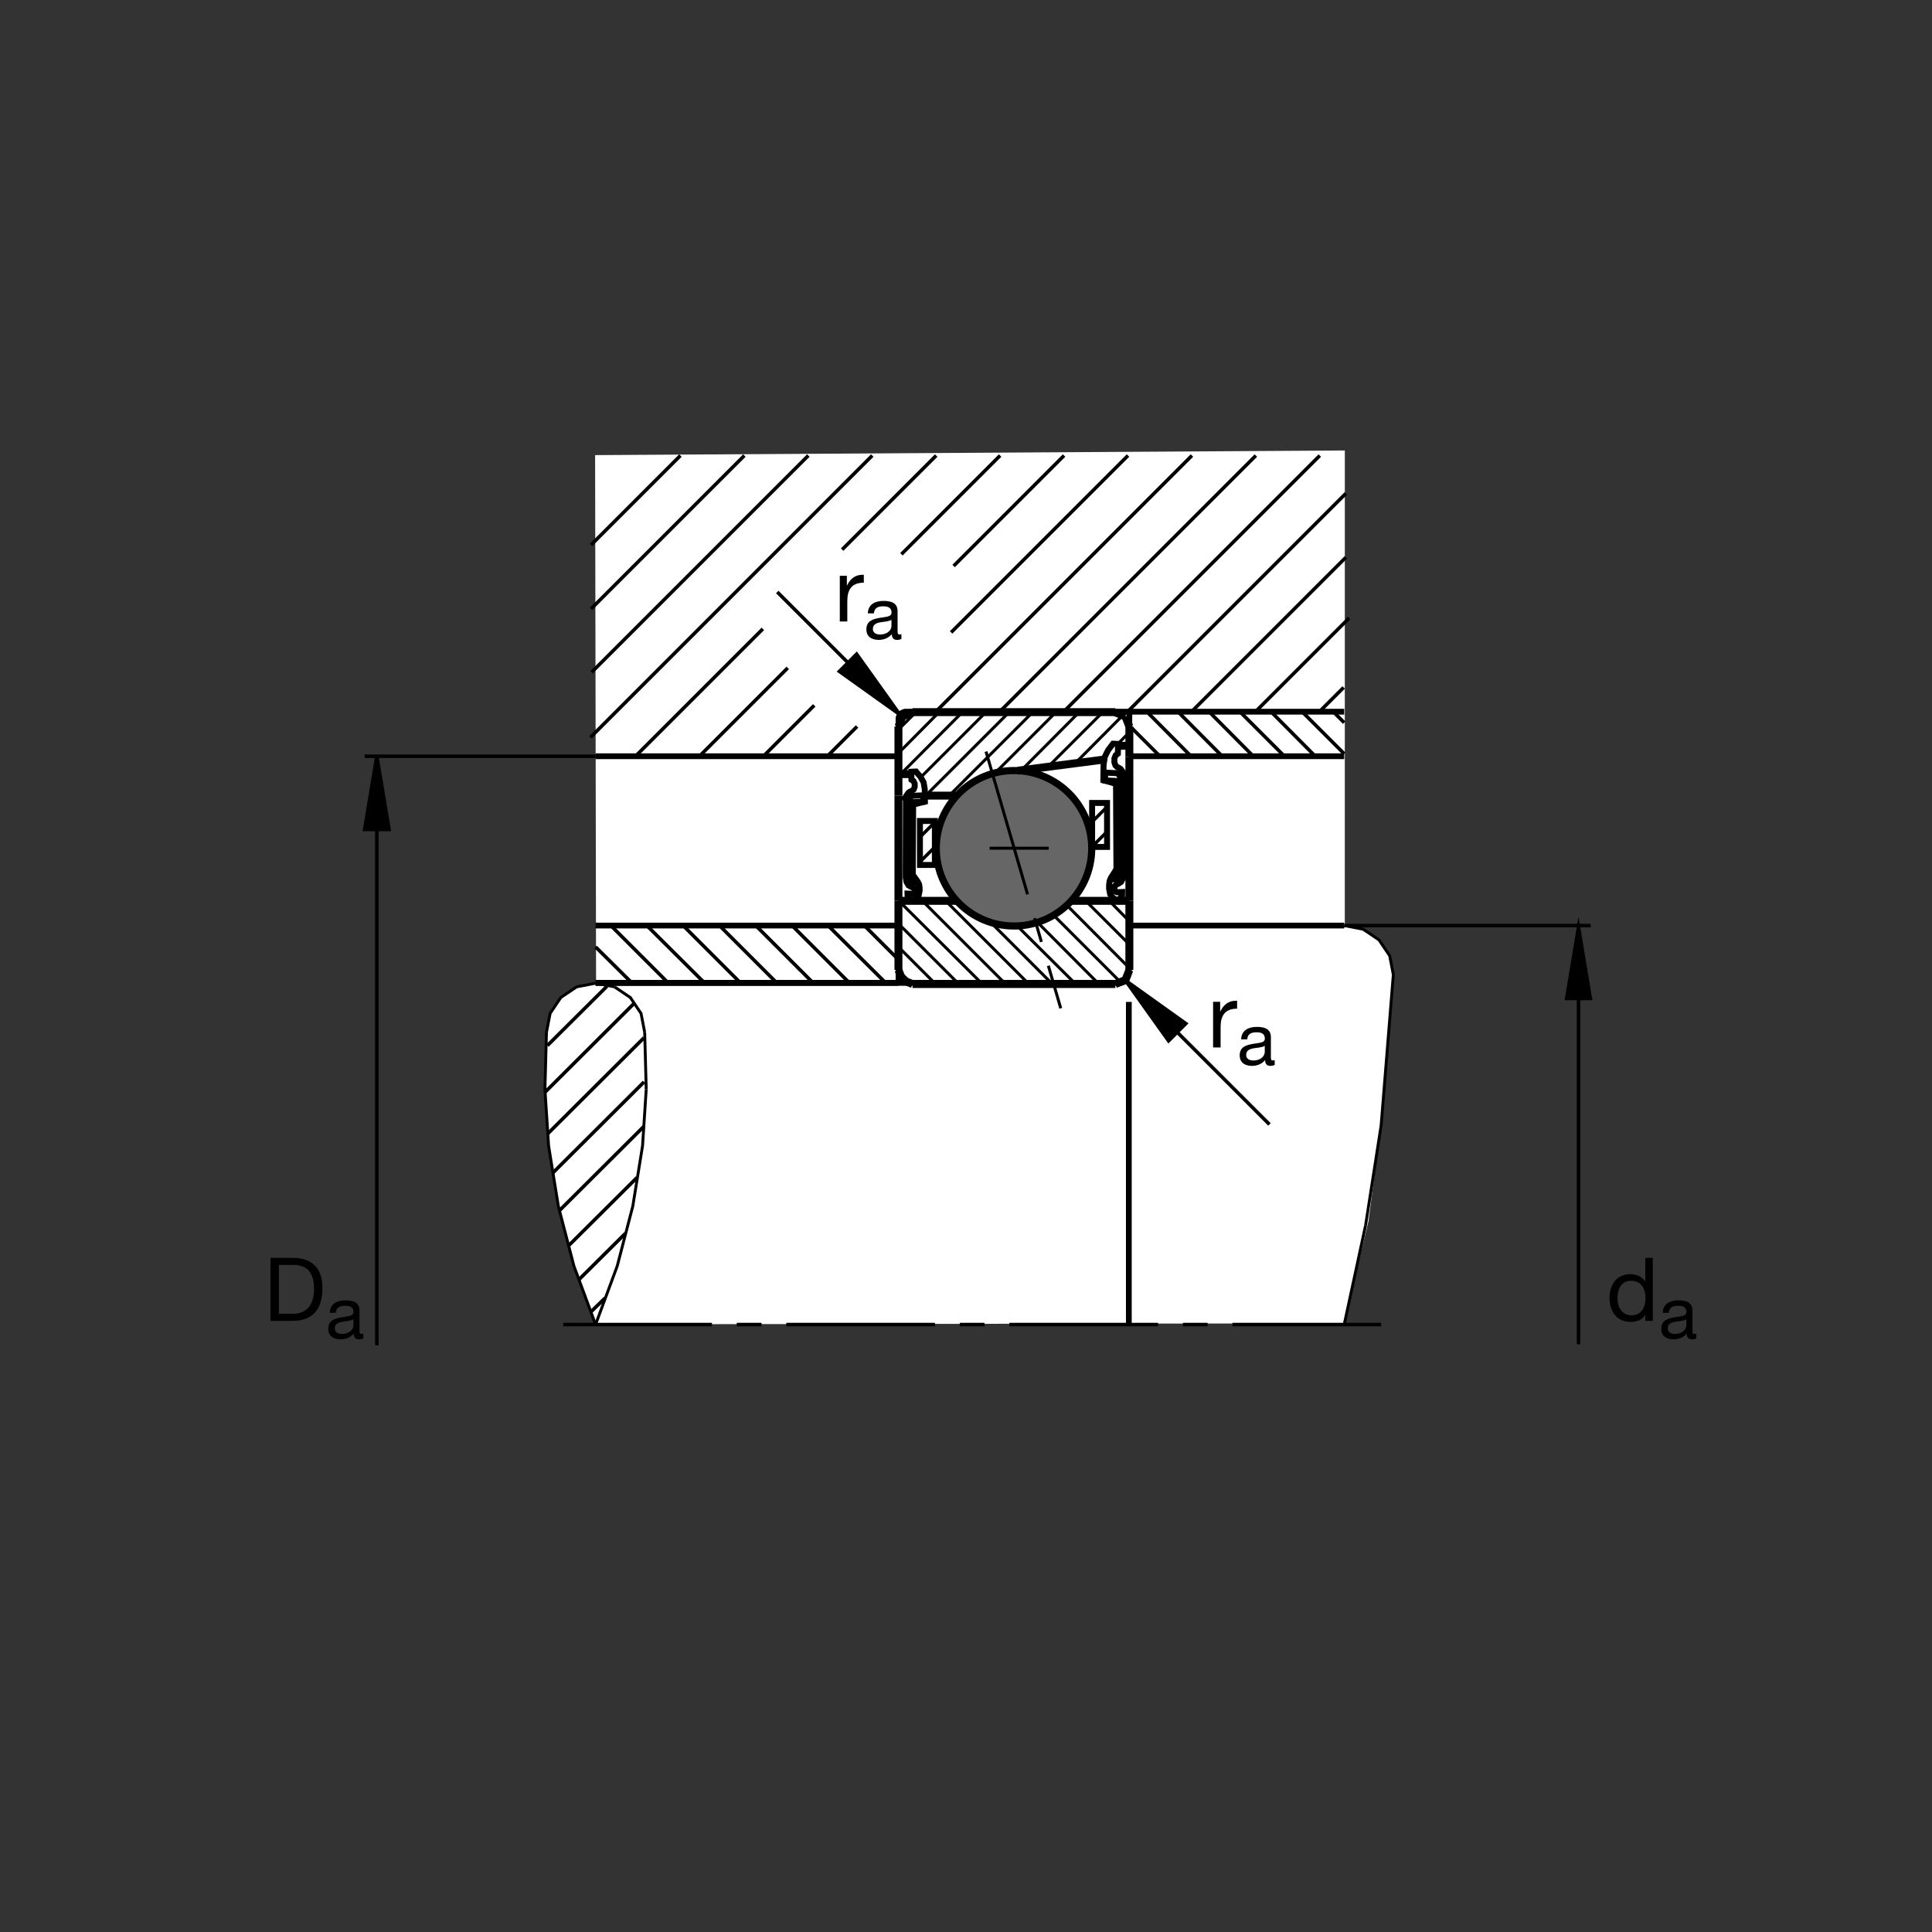 <?xml version="1.0" encoding="utf-8"?>
<!-- Generator: Adobe Illustrator 22.1.0, SVG Export Plug-In . SVG Version: 6.00 Build 0)  -->
<svg version="1.1" id="Ebene_1" xmlns="http://www.w3.org/2000/svg" xmlns:xlink="http://www.w3.org/1999/xlink" x="0px" y="0px"
	 viewBox="0 0 779.526 779.526" style="enable-background:new 0 0 779.526 779.526;" xml:space="preserve">
<rect x="0" y="0" width="779.526" height="779.526" fill="#333333" stroke="none"/>
<style type="text/css">
	.st0{fill:#FFFFFF;}
	.st1{fill:none;}
	.st2{fill:none;stroke:#000000;stroke-width:1.165;stroke-miterlimit:10;}
	.st3{fill:none;stroke:#000000;stroke-width:1.417;stroke-miterlimit:10;stroke-dasharray:60,10,10,10;}
	.st4{fill:none;stroke:#000000;stroke-width:1.165;stroke-miterlimit:10.433;}
	.st5{fill:none;stroke:#000000;stroke-width:2.329;stroke-miterlimit:10;}
	.st6{fill:#666666;}
	.st7{fill:none;stroke:#000000;stroke-width:2.88;stroke-miterlimit:3.864;}
	.st8{fill:none;stroke:#000000;stroke-width:2.401;stroke-miterlimit:3.864;}
	.st9{fill:none;stroke:#000000;stroke-width:1.334;stroke-miterlimit:3.864;}
	.st10{fill:none;stroke:#000000;stroke-width:3.2;stroke-miterlimit:10;}
	.st11{fill:none;stroke:#000000;stroke-width:1.2;stroke-miterlimit:10.433;stroke-dasharray:60,10,10,10;}
	.st12{fill:none;stroke:#000000;stroke-width:1.2;stroke-miterlimit:10;stroke-dasharray:60,10,10,10;}
	.st13{fill:none;stroke:#000000;stroke-width:1.2;stroke-miterlimit:10;}
	.st14{fill:none;stroke:#000000;stroke-width:1.417;stroke-miterlimit:3.864;}
	.st15{fill:none;stroke:#000000;stroke-width:1.417;stroke-miterlimit:10;}
	.st16{stroke:#000000;stroke-width:1.165;stroke-miterlimit:10;}
	.st17{stroke:#000000;stroke-width:1.417;stroke-miterlimit:10;}
</style>
<polygon class="st0" points="240.114,183.63 542.612,181.755 542.602,373.474 550.112,374.958 556.362,379.099 560.815,385.661 
	562.221,393.471 557.378,452.612 552.163,492.7 542.299,533.94 240.349,534.331 231.772,511.352 228.786,500.034 224.621,481.899 
	222.138,467.192 220.72,453.354 220.061,435.883 220.258,422.319 220.522,416.518 221.984,409.047 226.301,402.749 233.005,398.159 
	240.505,396.743 240.114,183.63 "/>
<polygon class="st1" points="0,0 779.526,0 779.526,779.526 0,779.526 0,0 "/>
<polyline class="st2" points="240.305,396.704 232.673,398.178 226.271,402.485 221.965,408.891 220.488,416.518 "/>
<polyline class="st2" points="562.182,393.256 560.708,385.628 556.391,379.226 549.995,374.919 542.358,373.443 "/>
<polyline class="st2" points="260.122,416.518 258.645,408.891 254.338,402.485 247.937,398.178 "/>
<line class="st2" x1="247.937" y1="398.178" x2="240.305" y2="396.704"/>
<line class="st3" x1="557.26" y1="534.438" x2="217.492" y2="534.438"/>
<polyline class="st2" points="240.305,534.438 249.045,510.805 255.322,486.684 259.26,462.309 260.737,439.536 "/>
<line class="st2" x1="260.737" y1="439.536" x2="260.122" y2="416.518"/>
<polyline class="st2" points="562.182,393.256 557.26,454.067 550.981,494.438 "/>
<line class="st2" x1="550.981" y1="494.438" x2="542.358" y2="534.438"/>
<polyline class="st4" points="240.305,534.438 231.564,510.805 225.288,486.684 221.35,462.309 219.873,439.536 220.488,416.518 "/>
<line class="st5" x1="240.305" y1="396.582" x2="362.534" y2="396.582"/>
<line class="st5" x1="362.534" y1="396.582" x2="362.534" y2="373.443"/>
<line class="st5" x1="542.358" y1="305.127" x2="455.464" y2="305.127"/>
<path class="st5" d="M455.464,373.443v18.833c0,0-0.195,0.938-0.332,1.533l-0.44,0.981l-0.82,1.153l-1.26,0.546l-1.69,0.107"/>
<line class="st5" x1="362.534" y1="305.127" x2="240.305" y2="305.127"/>
<line class="st5" x1="455.668" y1="287.193" x2="455.639" y2="305.09"/>
<line class="st5" x1="362.534" y1="373.443" x2="240.305" y2="373.443"/>
<line class="st5" x1="450.971" y1="396.582" x2="240.305" y2="396.582"/>
<line class="st5" x1="455.464" y1="373.443" x2="542.358" y2="373.443"/>
<line class="st5" x1="455.464" y1="404.253" x2="455.464" y2="534.438"/>
<polyline class="st5" points="362.534,305.127 362.534,289.946 362.563,289.565 362.739,289.046 363.1,288.403 363.647,287.8 
	364.37,287.417 365.053,287.158 542.358,287.158 "/>
<path class="st6" d="M377.768,342.263c0-17.322,14.043-31.36,31.357-31.36c17.324,0,31.368,14.038,31.368,31.36
	c0,17.319-14.043,31.36-31.368,31.36C391.811,373.623,377.768,359.582,377.768,342.263L377.768,342.263z"/>
<path class="st7" d="M377.768,342.263c0-17.322,14.043-31.36,31.357-31.36c17.324,0,31.368,14.038,31.368,31.36
	c0,17.319-14.043,31.36-31.368,31.36C391.811,373.623,377.768,359.582,377.768,342.263L377.768,342.263z"/>
<polygon class="st8" points="371.176,331.25 377.202,331.25 377.202,348.991 371.176,348.991 371.176,331.25 "/>
<polygon class="st8" points="440.649,323.972 446.674,323.972 446.674,341.716 440.649,341.716 440.649,323.972 "/>
<line class="st9" x1="440.668" y1="341.577" x2="446.733" y2="335.512"/>
<line class="st9" x1="440.668" y1="331.574" x2="446.733" y2="325.51"/>
<line class="st9" x1="371.196" y1="347.754" x2="377.26" y2="341.687"/>
<line class="st9" x1="371.196" y1="337.751" x2="377.26" y2="331.687"/>
<line class="st10" x1="450.004" y1="397.036" x2="368.188" y2="397.036"/>
<polyline class="st10" points="368.188,397.036 364.116,395.434 362.504,391.362 "/>
<line class="st10" x1="362.504" y1="391.362" x2="362.504" y2="363.471"/>
<line class="st10" x1="431.958" y1="363.471" x2="455.678" y2="363.471"/>
<line class="st10" x1="455.678" y1="363.471" x2="455.678" y2="391.362"/>
<polyline class="st10" points="455.678,391.362 454.077,395.434 450.004,397.036 "/>
<line class="st10" x1="451.118" y1="300.927" x2="455.678" y2="300.883"/>
<line class="st10" x1="450.004" y1="287.331" x2="368.188" y2="287.331"/>
<line class="st10" x1="367.749" y1="312.336" x2="362.504" y2="312.336"/>
<line class="st10" x1="362.504" y1="363.471" x2="386.079" y2="363.471"/>
<line class="st10" x1="455.678" y1="305.349" x2="455.678" y2="363.471"/>
<line class="st10" x1="362.504" y1="363.471" x2="362.504" y2="321.02"/>
<line class="st10" x1="362.504" y1="321.02" x2="362.504" y2="293.132"/>
<polyline class="st10" points="362.504,293.132 364.116,289.06 368.188,287.456 "/>
<line class="st10" x1="450.004" y1="287.456" x2="454.077" y2="289.06"/>
<line class="st10" x1="454.077" y1="289.06" x2="455.678" y2="293.132"/>
<line class="st10" x1="455.678" y1="293.132" x2="455.678" y2="305.349"/>
<line class="st11" x1="397.836" y1="303.24" x2="427.993" y2="406.84"/>
<line class="st12" x1="399.282" y1="342.238" x2="423.159" y2="342.238"/>
<polygon class="st8" points="365.043,322.082 365.512,322.69 365.434,351.748 365.454,354.141 365.757,355.844 366.586,357.224 
	367.71,357.871 368.315,357.993 368.891,358.52 369.077,359.451 368.774,360.302 368.178,360.63 366.167,360.547 366.225,362.615 
	366.889,362.576 367.543,363.508 369.546,362.534 370.649,361.318 371.059,359.372 371.03,358.034 370.835,356.816 370.346,355.803 
	368.286,352.924 368.286,351.628 368.393,324.638 373.198,323.462 373.12,318.393 372.651,315.637 371.44,313.486 369.575,311.298 
	367.71,311.379 367.758,314.624 368.559,315.11 369.057,316.164 369.077,317.419 368.667,318.516 367.924,319.124 367.514,319.245 
	366.772,319.651 366.147,320.381 365.043,322.082 365.043,322.082 "/>
<polygon class="st8" points="368.315,321.069 367.465,321.435 366.831,322.448 366.606,323.745 366.528,351.709 366.586,355.561 
	367.192,356.372 369.546,356.34 368.315,354.384 368.286,351.628 368.364,323.664 372.543,323.503 372.514,320.908 368.335,321.069 
	368.315,321.069 "/>
<line class="st10" x1="385.786" y1="321.02" x2="373.208" y2="321.02"/>
<polygon class="st8" points="453.969,313.169 453.471,313.908 453.559,349.219 453.53,352.126 453.198,354.196 452.309,355.871 
	451.098,356.66 450.454,356.806 449.829,357.448 449.624,358.581 449.946,359.616 450.6,360.007 452.758,359.912 452.7,362.424 
	451.987,362.375 451.274,363.508 449.116,362.324 447.934,360.847 447.485,358.481 447.514,356.855 447.729,355.378 
	448.257,354.145 450.483,350.647 450.483,349.072 450.356,316.272 445.18,314.844 445.268,308.686 445.776,305.335 447.075,302.724 
	449.086,300.064 451.098,300.161 451.04,304.104 450.18,304.694 449.653,305.976 449.624,307.503 450.063,308.833 450.864,309.572 
	451.303,309.719 452.104,310.212 452.788,311.098 453.969,313.169 453.969,313.169 "/>
<polygon class="st8" points="450.454,311.939 451.362,312.38 452.046,313.613 452.28,315.188 452.378,349.17 452.309,353.85 
	451.665,354.836 449.116,354.797 450.454,352.422 450.483,349.072 450.385,315.09 445.893,314.892 445.922,311.74 450.415,311.939 
	450.454,311.939 "/>
<line class="st10" x1="410.639" y1="310.962" x2="445.6" y2="306.443"/>
<line class="st13" x1="443.364" y1="397.036" x2="418.608" y2="372.153"/>
<line class="st13" x1="425.229" y1="369.389" x2="452.378" y2="396.543"/>
<line class="st13" x1="455.708" y1="390.62" x2="430.512" y2="365.305"/>
<line class="st13" x1="438.061" y1="363.471" x2="455.708" y2="381.118"/>
<line class="st13" x1="455.708" y1="371.74" x2="447.563" y2="363.471"/>
<line class="st13" x1="415.112" y1="397.036" x2="381.411" y2="363.337"/>
<line class="st13" x1="372.163" y1="363.471" x2="405.727" y2="397.036"/>
<line class="st13" x1="396.352" y1="397.036" x2="362.661" y2="363.471"/>
<line class="st13" x1="362.543" y1="372.727" x2="386.85" y2="397.036"/>
<line class="st13" x1="377.475" y1="397.036" x2="362.543" y2="382.107"/>
<line class="st13" x1="362.543" y1="391.606" x2="367.973" y2="397.036"/>
<line class="st13" x1="399.497" y1="371.919" x2="424.614" y2="397.036"/>
<line class="st13" x1="433.989" y1="397.036" x2="410.375" y2="373.542"/>
<line class="st13" x1="362.504" y1="303.867" x2="378.921" y2="287.331"/>
<line class="st13" x1="388.296" y1="287.331" x2="363.422" y2="312.331"/>
<line class="st13" x1="371.44" y1="313.689" x2="397.797" y2="287.331"/>
<line class="st13" x1="407.182" y1="287.331" x2="373.491" y2="321.02"/>
<line class="st13" x1="383.198" y1="320.813" x2="416.684" y2="287.331"/>
<line class="st13" x1="426.059" y1="287.331" x2="401.84" y2="311.55"/>
<line class="st13" x1="412.075" y1="310.815" x2="435.434" y2="287.331"/>
<line class="st13" x1="444.946" y1="287.331" x2="422.983" y2="309.287"/>
<line class="st13" x1="434.018" y1="307.761" x2="453.208" y2="288.443"/>
<line class="st13" x1="455.678" y1="295.476" x2="451.059" y2="300.092"/>
<line class="st13" x1="369.546" y1="287.331" x2="362.504" y2="294.365"/>
<line class="st14" x1="429.331" y1="183.801" x2="384.77" y2="228.364"/>
<line class="st14" x1="328.533" y1="284.599" x2="308.003" y2="305.127"/>
<line class="st14" x1="362.534" y1="387.226" x2="348.745" y2="373.443"/>
<line class="st14" x1="334.099" y1="373.443" x2="357.361" y2="396.582"/>
<line class="st14" x1="342.714" y1="396.582" x2="319.575" y2="373.443"/>
<line class="st14" x1="304.926" y1="373.443" x2="328.066" y2="396.582"/>
<line class="st14" x1="313.42" y1="396.582" x2="290.28" y2="373.443"/>
<line class="st14" x1="275.632" y1="373.443" x2="298.771" y2="396.582"/>
<line class="st14" x1="284.248" y1="396.582" x2="260.983" y2="373.443"/>
<line class="st14" x1="246.459" y1="373.443" x2="269.599" y2="396.582"/>
<line class="st14" x1="254.953" y1="396.582" x2="240.305" y2="382.058"/>
<line class="st14" x1="468.022" y1="305.127" x2="455.464" y2="292.573"/>
<line class="st14" x1="462.729" y1="287.158" x2="480.571" y2="305.127"/>
<line class="st14" x1="493.129" y1="305.127" x2="475.278" y2="287.158"/>
<line class="st14" x1="487.836" y1="287.158" x2="505.678" y2="305.127"/>
<line class="st14" x1="518.237" y1="305.127" x2="500.268" y2="287.158"/>
<line class="st14" x1="512.827" y1="287.158" x2="530.668" y2="305.127"/>
<line class="st14" x1="542.358" y1="304.143" x2="525.375" y2="287.158"/>
<line class="st14" x1="537.935" y1="287.158" x2="542.358" y2="291.587"/>
<line class="st14" x1="259.87" y1="418.686" x2="220.856" y2="457.583"/>
<line class="st14" x1="403.53" y1="183.801" x2="363.706" y2="223.63"/>
<line class="st14" x1="317.841" y1="269.492" x2="282.207" y2="305.127"/>
<line class="st14" x1="377.739" y1="183.801" x2="339.783" y2="221.755"/>
<line class="st14" x1="307.795" y1="253.74" x2="256.409" y2="305.127"/>
<line class="st14" x1="351.936" y1="183.801" x2="238.244" y2="297.495"/>
<line class="st14" x1="326.14" y1="183.801" x2="238.699" y2="271.24"/>
<line class="st14" x1="300.341" y1="183.801" x2="238.496" y2="245.649"/>
<line class="st14" x1="274.543" y1="183.801" x2="238.496" y2="219.851"/>
<line class="st14" x1="455.132" y1="183.801" x2="383.754" y2="255.171"/>
<line class="st14" x1="480.922" y1="183.801" x2="377.729" y2="286.995"/>
<line class="st14" x1="506.723" y1="183.801" x2="403.53" y2="286.995"/>
<line class="st14" x1="532.514" y1="183.801" x2="429.331" y2="286.995"/>
<line class="st14" x1="543.022" y1="199.099" x2="455.122" y2="286.995"/>
<line class="st14" x1="543.052" y1="224.863" x2="480.922" y2="286.995"/>
<line class="st14" x1="544.35" y1="249.365" x2="506.723" y2="286.995"/>
<line class="st14" x1="542.143" y1="277.368" x2="532.514" y2="286.995"/>
<line class="st14" x1="345.81" y1="293.12" x2="333.879" y2="305.048"/>
<line class="st14" x1="259.87" y1="436.547" x2="222.902" y2="473.393"/>
<line class="st14" x1="259.87" y1="454.409" x2="225.737" y2="488.422"/>
<line class="st14" x1="256.995" y1="475.151" x2="229.455" y2="502.563"/>
<line class="st14" x1="252.321" y1="497.68" x2="233.613" y2="516.264"/>
<line class="st14" x1="244.147" y1="523.716" x2="238.425" y2="529.311"/>
<line class="st14" x1="255.998" y1="404.702" x2="219.78" y2="440.805"/>
<line class="st14" x1="244.919" y1="397.924" x2="220.856" y2="421.86"/>
<line class="st15" x1="542.358" y1="373.443" x2="641.821" y2="373.443"/>
<line class="st15" x1="636.899" y1="373.443" x2="636.899" y2="542.378"/>
<polygon class="st16" points="636.899,373.443 631.967,402.983 641.821,402.983 636.899,373.443 636.899,373.443 "/>
<polygon class="st17" points="152.05,542.807 152.05,305.127 147.128,334.668 156.975,334.668 152.05,305.127 152.05,542.807 "/>
<line class="st15" x1="147.128" y1="305.127" x2="240.305" y2="305.127"/>
<polygon class="st17" points="512.202,453.686 454.096,395.581 471.499,419.956 478.461,412.993 454.096,395.581 512.202,453.686 
	"/>
<polygon class="st17" points="313.611,238.864 363.042,288.293 345.632,263.923 338.669,270.886 363.042,288.293 313.611,238.864 
	"/>
<g>
	<path d="M109.144,507.515h8.729c7.838,0,12.221,3.919,12.221,12.114c0,8.516-3.741,13.325-12.221,13.325h-8.729V507.515z
		 M112.528,530.104h5.63c2.316,0,8.551-0.641,8.551-10.012c0-6.057-2.245-9.727-8.48-9.727h-5.701V530.104z"/>
</g>
<g>
	<path d="M146.597,539.986c-0.436,0.262-0.988,0.407-1.773,0.407c-1.279,0-2.093-0.698-2.093-2.325
		c-1.366,1.599-3.198,2.325-5.29,2.325c-2.732,0-4.971-1.221-4.971-4.215c0-3.401,2.529-4.127,5.087-4.622
		c2.732-0.523,5.058-0.349,5.058-2.209c0-2.151-1.773-2.5-3.343-2.5c-2.093,0-3.633,0.64-3.75,2.849h-2.471
		c0.145-3.721,3.023-5.029,6.366-5.029c2.703,0,5.639,0.611,5.639,4.128v7.732c0,1.163,0,1.686,0.785,1.686
		c0.203,0,0.436-0.029,0.756-0.145V539.986z M142.585,532.283c-0.959,0.698-2.82,0.727-4.476,1.017
		c-1.628,0.291-3.023,0.872-3.023,2.703c0,1.628,1.395,2.209,2.907,2.209c3.256,0,4.593-2.035,4.593-3.401V532.283z"/>
</g>
<g>
	<path d="M666.871,532.954h-3.029v-2.494h-0.071c-0.998,2.031-3.349,2.922-5.879,2.922c-5.665,0-8.48-4.489-8.48-9.691
		c0-5.202,2.779-9.584,8.409-9.584c1.888,0,4.596,0.713,5.95,2.886h0.071v-9.477h3.029V532.954z M658.32,530.709
		c4.062,0,5.629-3.492,5.629-6.948c0-3.634-1.639-6.983-5.808-6.983c-4.133,0-5.522,3.527-5.522,7.126
		C652.619,527.36,654.4,530.709,658.32,530.709z"/>
</g>
<g>
	<path d="M684.417,539.986c-0.436,0.262-0.988,0.407-1.773,0.407c-1.279,0-2.093-0.698-2.093-2.325
		c-1.366,1.599-3.198,2.325-5.291,2.325c-2.732,0-4.97-1.221-4.97-4.215c0-3.401,2.529-4.127,5.087-4.622
		c2.733-0.523,5.058-0.349,5.058-2.209c0-2.151-1.773-2.5-3.343-2.5c-2.093,0-3.633,0.64-3.75,2.849h-2.471
		c0.146-3.721,3.023-5.029,6.366-5.029c2.703,0,5.639,0.611,5.639,4.128v7.732c0,1.163,0,1.686,0.785,1.686
		c0.203,0,0.436-0.029,0.756-0.145V539.986z M680.405,532.283c-0.959,0.698-2.82,0.727-4.476,1.017
		c-1.628,0.291-3.023,0.872-3.023,2.703c0,1.628,1.395,2.209,2.907,2.209c3.256,0,4.593-2.035,4.593-3.401V532.283z"/>
</g>
<g>
	<path d="M338.843,232.329h2.85v3.884h0.072c1.461-2.957,3.491-4.418,6.769-4.311v3.207c-4.881,0-6.663,2.779-6.663,7.447v8.195
		h-3.029V232.329z"/>
</g>
<g>
	<path d="M363.696,257.776c-0.436,0.262-0.988,0.407-1.773,0.407c-1.279,0-2.093-0.698-2.093-2.325
		c-1.366,1.599-3.197,2.325-5.29,2.325c-2.733,0-4.971-1.221-4.971-4.215c0-3.401,2.529-4.127,5.087-4.622
		c2.732-0.523,5.058-0.349,5.058-2.209c0-2.151-1.773-2.5-3.343-2.5c-2.093,0-3.634,0.64-3.75,2.849h-2.471
		c0.145-3.721,3.023-5.029,6.366-5.029c2.703,0,5.639,0.611,5.639,4.128v7.732c0,1.163,0,1.686,0.785,1.686
		c0.203,0,0.436-0.029,0.756-0.146V257.776z M359.685,250.073c-0.959,0.698-2.82,0.727-4.477,1.017
		c-1.628,0.291-3.023,0.872-3.023,2.703c0,1.628,1.395,2.209,2.907,2.209c3.256,0,4.593-2.035,4.593-3.401V250.073z"/>
</g>
<g>
	<path d="M489.463,404.202h2.85v3.884h0.071c1.461-2.957,3.491-4.418,6.769-4.311v3.207c-4.881,0-6.663,2.779-6.663,7.447v8.195
		h-3.029V404.202z"/>
</g>
<g>
	<path d="M514.319,429.654c-0.436,0.262-0.988,0.407-1.773,0.407c-1.279,0-2.093-0.698-2.093-2.325
		c-1.366,1.599-3.198,2.325-5.291,2.325c-2.732,0-4.97-1.221-4.97-4.215c0-3.401,2.529-4.128,5.087-4.622
		c2.733-0.523,5.058-0.349,5.058-2.209c0-2.151-1.773-2.5-3.343-2.5c-2.093,0-3.633,0.639-3.75,2.849h-2.471
		c0.146-3.721,3.023-5.029,6.366-5.029c2.703,0,5.639,0.61,5.639,4.127v7.732c0,1.163,0,1.686,0.785,1.686
		c0.203,0,0.436-0.029,0.756-0.145V429.654z M510.308,421.951c-0.959,0.698-2.82,0.727-4.476,1.018
		c-1.628,0.291-3.023,0.872-3.023,2.703c0,1.628,1.395,2.209,2.907,2.209c3.256,0,4.593-2.035,4.593-3.401V421.951z"/>
</g>
<g>
</g>
<g>
</g>
<g>
</g>
<g>
</g>
<g>
</g>
<g>
</g>
<g>
</g>
<g>
</g>
<g>
</g>
<g>
</g>
<g>
</g>
<g>
</g>
</svg>
